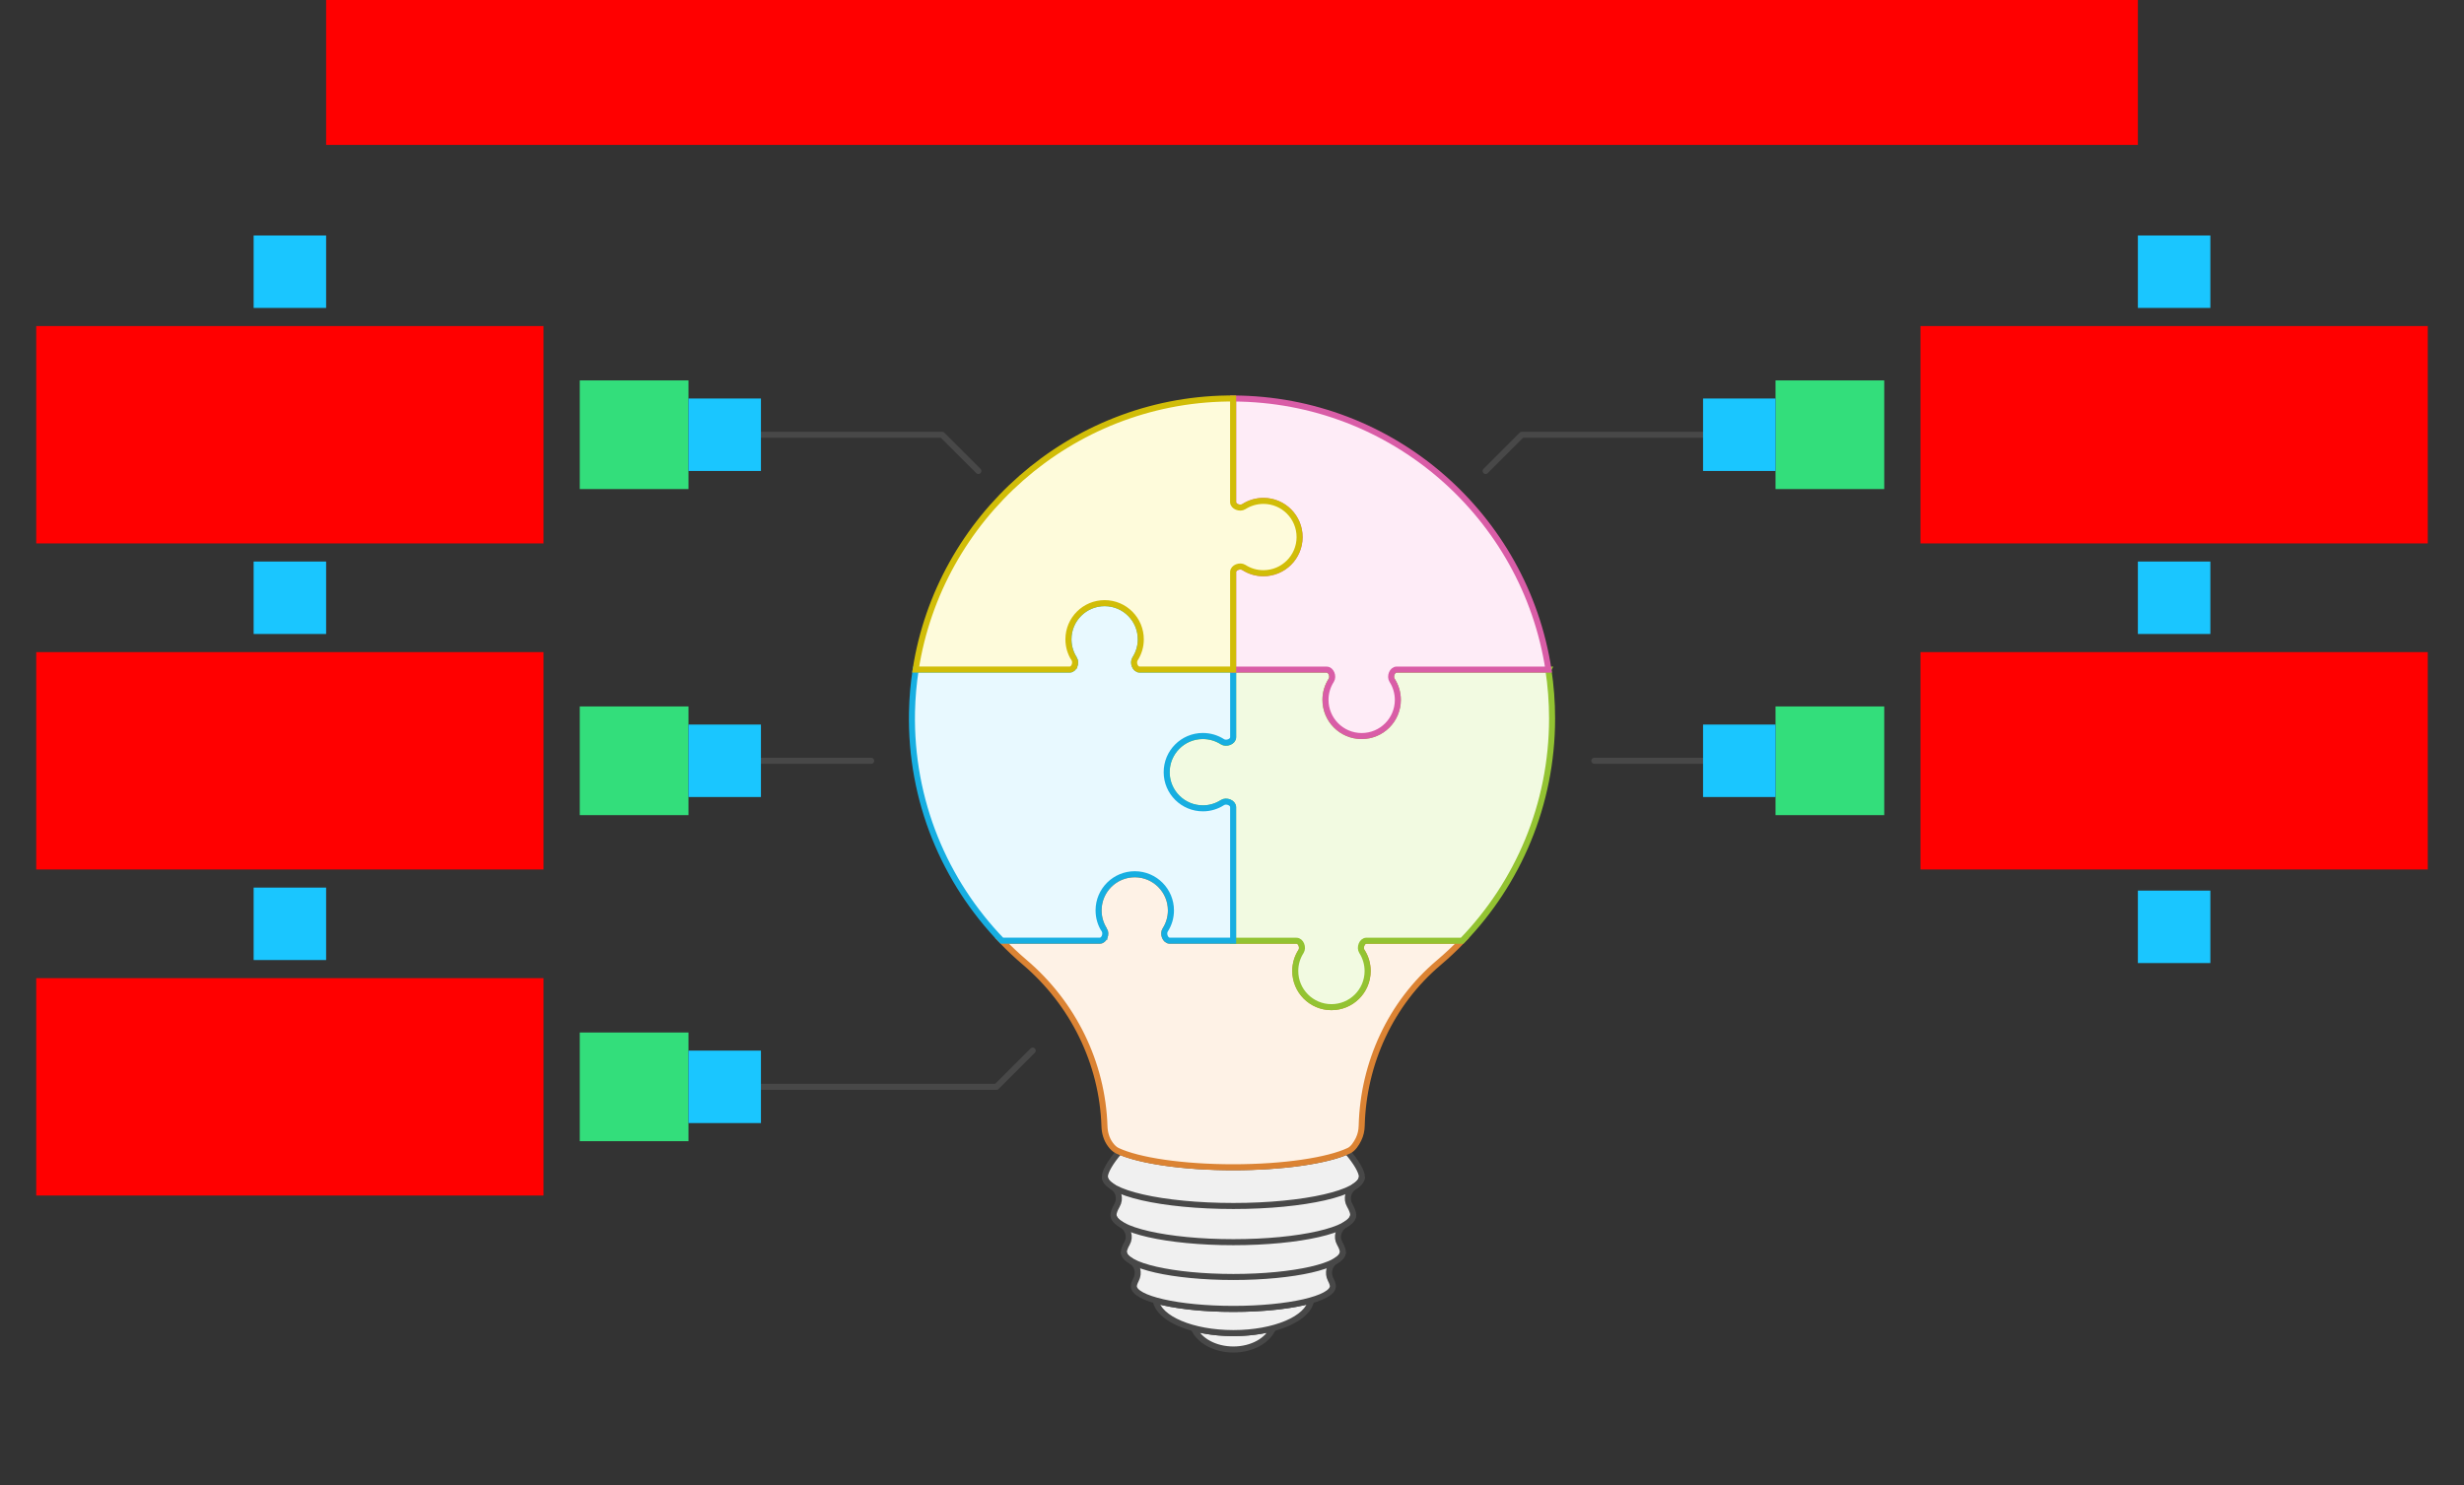 <svg xmlns="http://www.w3.org/2000/svg" width="816" height="492"><rect width="100%" height="100%" fill="#333333" stroke="none"/>    <g id="Lightbulb-v1--family--5">        <g id="lines">            <g id="g-0">                <g id="cu">                    <g id="cu_1" >                        <path id="Vector" transform="translate(395.329, 439.943)" fill="#f0f0f0" d="M0 0 C1.747 4.093 6.96 7.057 13.13 7.057 C19.301 7.057 24.513 4.093 26.26 0 C22.416 1.028 17.923 1.627 13.13 1.627 C8.337 1.627 3.844 1.028 0 0 Z"></path>
                        <path id="Vector_1" transform="translate(395.329, 439.943)" fill="none" stroke="#484848" stroke-width="2" stroke-linejoin="miter" stroke-linecap="none" stroke-miterlimit="10"  d="M 0 0 C 1.747 4.093 6.96 7.057 13.13 7.057 C 19.301 7.057 24.513 4.093 26.26 0 C 22.416 1.028 17.923 1.627 13.13 1.627 C 8.337 1.627 3.844 1.028 0 0 Z"></path></g>
                    <g id="cu_2" >                        <path id="Vector_2" transform="translate(382.748, 430.74)" fill="#f0f0f0" d="M0 0 C0.949 6.059 12.092 10.83 25.711 10.83 C39.331 10.83 50.484 6.049 51.422 0 C45.381 1.717 36.115 2.815 25.711 2.815 C15.307 2.815 6.031 1.717 0 0 Z"></path>
                        <path id="Vector_3" transform="translate(382.748, 430.74)" fill="none" stroke="#484848" stroke-width="2" stroke-linejoin="miter" stroke-linecap="none" stroke-miterlimit="10"  d="M 0 0 C 0.949 6.059 12.092 10.83 25.711 10.83 C 39.331 10.83 50.484 6.049 51.422 0 C 45.381 1.717 36.115 2.815 25.711 2.815 C 15.307 2.815 6.031 1.717 0 0 Z"></path></g>
                    <g id="cu_3" >                        <path id="Vector_4" transform="translate(365.894, 381.411)" fill="#f0f0f0" d="M4.843 0 C1.747 3.583 0 6.718 0 8.345 C0 9.492 0.879 10.591 2.476 11.619 C4.573 12.956 5.272 15.661 4.034 17.817 C3.275 19.135 2.876 20.233 2.876 20.981 C2.876 22.139 3.834 23.247 5.572 24.265 C7.728 25.523 8.577 28.258 7.339 30.434 C6.66 31.622 6.3 32.62 6.3 33.299 C6.3 34.347 7.159 35.345 8.717 36.273 C10.844 37.531 11.453 40.286 10.314 42.472 C9.855 43.36 9.605 44.099 9.605 44.628 C9.605 48.78 24.363 52.144 42.556 52.144 C60.748 52.144 75.506 48.78 75.506 44.628 C75.506 44.099 75.266 43.36 74.797 42.472 C73.659 40.286 74.278 37.531 76.395 36.273 C77.952 35.355 78.811 34.347 78.811 33.299 C78.811 32.62 78.451 31.632 77.772 30.434 C76.534 28.268 77.383 25.533 79.54 24.265 C81.287 23.247 82.236 22.139 82.236 20.981 C82.236 20.233 81.836 19.135 81.078 17.817 C79.839 15.661 80.538 12.946 82.635 11.619 C84.243 10.601 85.111 9.492 85.111 8.345 C85.111 6.718 83.344 3.583 80.249 0 C73.139 3.094 58.931 5.21 42.546 5.21 C26.16 5.21 11.952 3.094 4.843 0 Z"></path>
                        <path id="Vector_5" transform="translate(365.894, 381.411)" fill="none" stroke="#484848" stroke-width="2" stroke-linejoin="miter" stroke-linecap="none" stroke-miterlimit="10"  d="M 4.843 0 C 1.747 3.583 0 6.718 0 8.345 C 0 9.492 0.879 10.591 2.476 11.619 C 4.573 12.956 5.272 15.661 4.034 17.817 C 3.275 19.135 2.876 20.233 2.876 20.981 C 2.876 22.139 3.834 23.247 5.572 24.265 C 7.728 25.523 8.577 28.258 7.339 30.434 C 6.66 31.622 6.3 32.62 6.3 33.299 C 6.3 34.347 7.159 35.345 8.717 36.273 C 10.844 37.531 11.453 40.286 10.314 42.472 C 9.855 43.36 9.605 44.099 9.605 44.628 C 9.605 48.78 24.363 52.144 42.556 52.144 C 60.748 52.144 75.506 48.78 75.506 44.628 C 75.506 44.099 75.266 43.36 74.797 42.472 C 73.659 40.286 74.278 37.531 76.395 36.273 C 77.952 35.355 78.811 34.347 78.811 33.299 C 78.811 32.62 78.451 31.632 77.772 30.434 C 76.534 28.268 77.383 25.533 79.54 24.265 C 81.287 23.247 82.236 22.139 82.236 20.981 C 82.236 20.233 81.836 19.135 81.078 17.817 C 79.839 15.661 80.538 12.946 82.635 11.619 C 84.243 10.601 85.111 9.492 85.111 8.345 C 85.111 6.718 83.344 3.583 80.249 0 C 73.139 3.094 58.931 5.21 42.546 5.21 C 26.16 5.21 11.952 3.094 4.843 0 Z"></path></g>
                    <path id="Vector_6" transform="translate(372.194, 414.709)" fill="none" stroke="#484848" stroke-width="2" stroke-linejoin="miter" stroke-linecap="none" stroke-miterlimit="10"  d="M 0 0 C 0 4.572 16.235 8.275 36.265 8.275 C 56.295 8.275 72.53 4.572 72.53 0"></path>
                    <path id="Vector_7" transform="translate(368.769, 402.402)" fill="none" stroke="#484848" stroke-width="2" stroke-linejoin="miter" stroke-linecap="none" stroke-miterlimit="10"  d="M 0 0 C 0 5.001 17.773 9.053 39.69 9.053 C 61.607 9.053 79.38 5.001 79.38 0"></path>
                    <path id="Vector_8" transform="translate(365.894, 389.755)" fill="none" stroke="#484848" stroke-width="2" stroke-linejoin="miter" stroke-linecap="none" stroke-miterlimit="10"  d="M 0 0 C 0 5.36 19.061 9.712 42.566 9.712 C 66.07 9.712 85.131 5.36 85.131 0"></path></g></g>
            <g id="g-5">                <g id="cu_4">                    <g id="cu_5" >                        <path id="Vector_9" transform="translate(331.755, 289.59)" fill="#fef2e6" d="M119.27 25.523 C120.488 27.41 121.187 29.645 121.177 32.061 C121.157 38.679 115.775 44.019 109.155 43.999 C102.535 43.979 97.193 38.599 97.213 31.981 C97.213 29.605 97.922 27.39 99.12 25.533 C99.929 24.285 99.1 22 97.612 22 L76.614 22 L55.616 22 C54.128 22 53.3 19.714 54.108 18.466 C55.306 16.61 56.015 14.393 56.015 12.018 C56.035 5.4 50.693 0.02 44.073 5.579e-5 C37.453 -0.02 32.072 5.32 32.052 11.938 C32.052 14.344 32.751 16.59 33.959 18.476 C34.767 19.724 33.939 22.009 32.451 22.009 L0 22.009 C2.406 24.505 4.933 26.881 7.579 29.136 C23.654 42.811 33.34 62.485 34.009 83.496 C34.078 85.642 34.688 87.758 35.956 89.485 C36.585 90.354 37.374 91.142 38.282 91.571 C45.172 94.816 59.75 97.051 76.604 97.051 C93.459 97.051 108.097 94.805 114.976 91.552 C116.354 90.903 117.423 89.246 118.142 87.788 C118.83 86.391 119.16 84.854 119.2 83.287 C119.729 62.525 128.815 42.741 144.701 29.296 C147.417 27 150.013 24.565 152.48 22.009 L120.758 22.009 C119.27 22.009 118.441 24.295 119.25 25.543 L119.27 25.523 Z"></path>
                        <path id="Vector_10" transform="translate(331.755, 289.59)" fill="none" stroke="#db8333" stroke-width="2" stroke-linejoin="miter" stroke-linecap="none" stroke-miterlimit="10"  d="M 119.27 25.523 C 120.488 27.41 121.187 29.645 121.177 32.061 C 121.157 38.679 115.775 44.019 109.155 43.999 C 102.535 43.979 97.193 38.599 97.213 31.981 C 97.213 29.605 97.922 27.39 99.12 25.533 C 99.929 24.285 99.1 22 97.612 22 L 76.614 22 L 55.616 22 C 54.128 22 53.3 19.714 54.108 18.466 C 55.306 16.61 56.015 14.393 56.015 12.018 C 56.035 5.4 50.693 0.02 44.073 0 C 37.453 -0.02 32.072 5.32 32.052 11.938 C 32.052 14.344 32.751 16.59 33.959 18.476 C 34.767 19.724 33.939 22.009 32.451 22.009 L 0 22.009 C 2.406 24.505 4.933 26.881 7.579 29.136 C 23.654 42.811 33.34 62.485 34.009 83.496 C 34.078 85.642 34.688 87.758 35.956 89.485 C 36.585 90.354 37.374 91.142 38.282 91.571 C 45.172 94.816 59.75 97.051 76.604 97.051 C 93.459 97.051 108.097 94.805 114.976 91.552 C 116.354 90.903 117.423 89.246 118.141 87.788 C 118.831 86.391 119.16 84.854 119.2 83.287 C 119.729 62.525 128.815 42.741 144.701 29.296 C 147.417 27 150.013 24.565 152.48 22.009 L 120.758 22.009 C 119.27 22.009 118.441 24.295 119.25 25.543 L 119.27 25.523 Z"></path></g></g>
                <g id="cu_6">                    <path id="line" transform="translate(240, 348)" fill="none" stroke="#484848" stroke-width="2" stroke-linejoin="round" stroke-linecap="round" stroke-miterlimit="4"  d="M 0 12 L 90 12 L 102 0"></path></g></g>
            <g id="g-4">                <g id="cu_7">                    <g id="cu_8" >                        <path id="Vector_11" transform="translate(386.343, 221.795)" fill="#f2fae1" d="M126.439 0 L76.165 0 C74.677 0 73.848 2.286 74.657 3.534 C75.875 5.42 76.574 7.656 76.564 10.072 C76.544 16.689 71.162 22.029 64.543 22.009 C57.922 21.989 52.581 16.609 52.601 9.992 C52.601 7.616 53.309 5.4 54.508 3.543 C55.316 2.296 54.488 0.01 53 0.01 L22.017 0.01 L22.017 22.419 C22.017 23.906 19.73 24.734 18.482 23.926 C16.595 22.708 14.358 22.009 11.942 22.02 C5.322 22.039 -0.02 27.419 5.5808e-5 34.037 C0.02 40.655 5.402 45.995 12.022 45.975 C14.398 45.975 16.615 45.267 18.472 44.069 C19.72 43.26 22.007 44.089 22.007 45.576 L22.007 89.815 L43.005 89.815 C44.493 89.815 45.322 92.1 44.513 93.348 C43.315 95.205 42.606 97.421 42.606 99.796 C42.586 106.414 47.928 111.794 54.548 111.814 C61.168 111.834 66.549 106.494 66.57 99.876 C66.57 97.471 65.871 95.225 64.662 93.338 C63.854 92.09 64.682 89.805 66.17 89.805 L97.892 89.805 C116.314 70.74 127.657 44.797 127.657 16.19 C127.657 10.69 127.238 5.29 126.429 0.02 L126.439 0 Z"></path>
                        <path id="Vector_12" transform="translate(386.343, 221.795)" fill="none" stroke="#93c332" stroke-width="2" stroke-linejoin="miter" stroke-linecap="none" stroke-miterlimit="10"  d="M 126.439 0 L 76.165 0 C 74.677 0 73.848 2.286 74.657 3.534 C 75.875 5.42 76.574 7.656 76.564 10.072 C 76.544 16.689 71.162 22.029 64.543 22.009 C 57.922 21.989 52.581 16.609 52.601 9.992 C 52.601 7.616 53.309 5.4 54.508 3.543 C 55.316 2.296 54.488 0.01 53 0.01 L 22.017 0.01 L 22.017 22.419 C 22.017 23.906 19.73 24.734 18.482 23.926 C 16.595 22.708 14.358 22.009 11.942 22.02 C 5.322 22.039 -0.02 27.419 0 34.037 C 0.02 40.655 5.402 45.995 12.022 45.975 C 14.398 45.975 16.615 45.267 18.472 44.069 C 19.72 43.26 22.007 44.089 22.007 45.576 L 22.007 89.815 L 43.005 89.815 C 44.493 89.815 45.322 92.1 44.513 93.348 C 43.315 95.205 42.606 97.421 42.606 99.796 C 42.586 106.414 47.928 111.794 54.548 111.814 C 61.168 111.834 66.549 106.494 66.57 99.876 C 66.57 97.471 65.871 95.225 64.662 93.338 C 63.854 92.09 64.682 89.805 66.17 89.805 L 97.892 89.805 C 116.314 70.74 127.657 44.797 127.657 16.19 C 127.657 10.69 127.238 5.29 126.429 0.02 L 126.439 0 Z"></path></g></g>
                <g id="cu_9">                    <path id="line_1" transform="matrix(-1, 0, 0, 1, 576, 252)" fill="none" stroke="#484848" stroke-width="2" stroke-linejoin="round" stroke-linecap="round" stroke-miterlimit="4"  d="M 0 0 L 48 0"></path></g></g>
            <g id="g-3">                <g id="cu_10">                    <g id="cu_11" >                        <path id="Vector_13" transform="translate(302, 199.775)" fill="#e8f9ff" d="M63.724 108.281 C62.506 106.394 61.807 104.158 61.817 101.743 C61.837 95.125 67.219 89.785 73.839 89.805 C80.459 89.825 85.801 95.205 85.781 101.823 C85.781 104.198 85.072 106.414 83.874 108.271 C83.065 109.518 83.894 111.804 85.381 111.804 L106.38 111.804 L106.38 67.566 C106.38 66.078 104.093 65.25 102.845 66.058 C100.988 67.256 98.771 67.965 96.395 67.965 C89.775 67.985 84.393 62.645 84.373 56.027 C84.353 49.409 89.695 44.029 96.315 44.009 C98.721 44.009 100.968 44.708 102.855 45.916 C104.103 46.724 106.39 45.895 106.39 44.408 L106.39 22 L75.406 22 C73.919 22 73.09 19.714 73.899 18.466 C75.097 16.61 75.806 14.394 75.806 12.018 C75.826 5.4 70.484 0.02 63.864 5.579e-5 C57.244 -0.02 51.862 5.32 51.842 11.938 C51.842 14.344 52.541 16.59 53.749 18.476 C54.558 19.724 53.729 22.009 52.241 22.009 L1.248 22.009 C0.539 26.611 0.12 31.302 0.02 36.074 C-0.549 65.509 10.894 92.27 29.765 111.804 L62.216 111.804 C63.704 111.804 64.533 109.518 63.724 108.271 L63.724 108.281 Z"></path>
                        <path id="Vector_14" transform="translate(302, 199.775)" fill="none" stroke="#17aee1" stroke-width="2" stroke-linejoin="miter" stroke-linecap="none" stroke-miterlimit="10"  d="M 63.724 108.281 C 62.506 106.394 61.807 104.158 61.817 101.743 C 61.837 95.125 67.219 89.785 73.839 89.805 C 80.459 89.825 85.801 95.205 85.781 101.823 C 85.781 104.198 85.072 106.414 83.874 108.271 C 83.065 109.518 83.894 111.804 85.381 111.804 L 106.38 111.804 L 106.38 67.566 C 106.38 66.078 104.093 65.25 102.845 66.058 C 100.988 67.256 98.771 67.965 96.395 67.965 C 89.775 67.985 84.393 62.645 84.373 56.027 C 84.353 49.409 89.695 44.029 96.315 44.009 C 98.721 44.009 100.968 44.708 102.855 45.916 C 104.103 46.724 106.389 45.895 106.389 44.408 L 106.389 22 L 75.406 22 C 73.919 22 73.09 19.714 73.899 18.466 C 75.097 16.61 75.806 14.394 75.806 12.018 C 75.826 5.4 70.484 0.02 63.864 0 C 57.244 -0.02 51.862 5.32 51.842 11.938 C 51.842 14.344 52.541 16.59 53.749 18.476 C 54.558 19.724 53.729 22.009 52.241 22.009 L 1.248 22.009 C 0.539 26.611 0.12 31.302 0.02 36.074 C -0.549 65.509 10.894 92.27 29.765 111.804 L 62.216 111.804 C 63.704 111.804 64.533 109.518 63.724 108.271 L 63.724 108.281 Z"></path></g></g>
                <g id="cu_12">                    <path id="line_2" transform="translate(240, 252)" fill="none" stroke="#484848" stroke-width="2" stroke-linejoin="round" stroke-linecap="round" stroke-miterlimit="4"  d="M 0 0 L 48.5 0"></path></g></g>
            <g id="g-2">                <g id="cu_13">                    <g id="cu_14" >                        <path id="Vector_15" transform="translate(408.38, 132)" fill="#feecf7" d="M3.525 35.834 C5.412 34.616 7.648 33.917 10.065 33.928 C16.685 33.947 22.027 39.328 22.007 45.945 C21.987 52.563 16.605 57.903 9.985 57.883 C7.609 57.883 5.392 57.175 3.535 55.977 C2.287 55.168 0 55.997 0 57.484 L0 89.805 L30.983 89.805 C32.471 89.805 33.3 92.09 32.491 93.338 C31.293 95.195 30.584 97.411 30.584 99.786 C30.564 106.404 35.906 111.784 42.526 111.804 C49.146 111.824 54.528 106.484 54.547 99.866 C54.547 97.46 53.849 95.215 52.64 93.328 C51.832 92.081 52.66 89.795 54.148 89.795 L104.422 89.795 C96.654 39.058 52.89 0.18 0.01 0 L0.01 34.327 C0.01 35.814 2.296 36.642 3.545 35.834 L3.525 35.834 Z"></path>
                        <path id="Vector_16" transform="translate(408.38, 132)" fill="none" stroke="#d95da7" stroke-width="2" stroke-linejoin="miter" stroke-linecap="none" stroke-miterlimit="10"  d="M 3.525 35.834 C 5.412 34.616 7.648 33.917 10.065 33.928 C 16.685 33.947 22.027 39.328 22.007 45.945 C 21.987 52.563 16.605 57.903 9.985 57.883 C 7.609 57.883 5.392 57.175 3.535 55.977 C 2.287 55.168 0 55.997 0 57.484 L 0 89.805 L 30.983 89.805 C 32.471 89.805 33.3 92.09 32.491 93.338 C 31.293 95.195 30.584 97.411 30.584 99.786 C 30.564 106.404 35.906 111.784 42.526 111.804 C 49.146 111.824 54.528 106.484 54.547 99.866 C 54.547 97.46 53.849 95.215 52.64 93.328 C 51.832 92.081 52.66 89.795 54.148 89.795 L 104.422 89.795 C 96.654 39.058 52.89 0.18 0.01 0 L 0.01 34.327 C 0.01 35.814 2.296 36.642 3.545 35.834 L 3.525 35.834 Z"></path></g></g>
                <g id="cu_15">                    <path id="line_3" transform="matrix(-1, 0, 0, 1, 576, 144)" fill="none" stroke="#484848" stroke-width="2" stroke-linejoin="round" stroke-linecap="round" stroke-miterlimit="4"  d="M 0 0 L 72 0 L 84 12"></path></g></g>
            <g id="g-1">                <g id="cu_16">                    <g id="cu_17" >                        <path id="Vector_17" transform="translate(303.238, 132)" fill="#fefbdb" d="M52.501 86.261 C51.282 84.375 50.584 82.139 50.594 79.723 C50.614 73.105 55.995 67.765 62.615 67.785 C69.235 67.805 74.577 73.185 74.557 79.803 C74.557 82.179 73.848 84.395 72.65 86.251 C71.841 87.499 72.67 89.785 74.158 89.785 L105.141 89.785 L105.141 57.464 C105.141 55.977 107.428 55.148 108.676 55.957 C110.533 57.155 112.75 57.864 115.126 57.864 C121.746 57.883 127.128 52.543 127.148 45.925 C127.168 39.308 121.826 33.928 115.206 33.908 C112.8 33.908 110.553 34.606 108.666 35.814 C107.418 36.623 105.131 35.794 105.131 34.307 L105.131 0 C104.502 0 103.883 0 103.254 0 C51.163 0.729 7.768 39.577 0 89.785 L50.993 89.785 C52.481 89.785 53.309 87.499 52.501 86.251 L52.501 86.261 Z"></path>
                        <path id="Vector_18" transform="translate(303.238, 132)" fill="none" stroke="#d1bd08" stroke-width="2" stroke-linejoin="miter" stroke-linecap="none" stroke-miterlimit="10"  d="M 52.501 86.261 C 51.282 84.375 50.584 82.139 50.594 79.723 C 50.614 73.105 55.995 67.765 62.615 67.785 C 69.235 67.805 74.577 73.185 74.557 79.803 C 74.557 82.179 73.848 84.395 72.65 86.251 C 71.841 87.499 72.67 89.785 74.158 89.785 L 105.141 89.785 L 105.141 57.464 C 105.141 55.977 107.428 55.148 108.676 55.957 C 110.533 57.155 112.75 57.864 115.126 57.864 C 121.746 57.883 127.128 52.543 127.148 45.925 C 127.168 39.308 121.826 33.928 115.206 33.908 C 112.8 33.908 110.553 34.606 108.666 35.814 C 107.418 36.623 105.131 35.794 105.131 34.307 L 105.131 0 C 104.502 0 103.883 0 103.254 0 C 51.163 0.729 7.768 39.577 0 89.785 L 50.993 89.785 C 52.481 89.785 53.309 87.499 52.501 86.251 L 52.501 86.261 Z"></path></g></g>
                <g id="cu_18">                    <path id="line_4" transform="translate(240, 144)" fill="none" stroke="#484848" stroke-width="2" stroke-linejoin="round" stroke-linecap="round" stroke-miterlimit="4"  d="M 0 0 L 72 0 L 84 12"></path></g></g></g>
        <path id="tx-cb-title" transform="matrix(1, -1.6081230200044232e-16, 1.6081230200044232e-16, 1, 108, 0)" fill="#ff00001a" d="M0 0 L600 0 L600 48 L0 48 L0 0 Z"></path>
        <rect id="bt-cc-add-6" fill="#1ac6ff33" transform="matrix(1, 5.551115123125783e-17, -5.551115123125783e-17, 1, 708, 295)" width="24" height="24" rx="0" ry="0"></rect>
        <rect id="bt-cc-add-5" fill="#1ac6ff33" transform="translate(84, 294)" width="24" height="24" rx="0" ry="0"></rect>
        <rect id="bt-cc-add-4" fill="#1ac6ff33" transform="matrix(1, 5.551115123125783e-17, -5.551115123125783e-17, 1, 708, 186)" width="24" height="24" rx="0" ry="0"></rect>
        <rect id="bt-cc-add-3" fill="#1ac6ff33" transform="matrix(1, -8.326672684688674e-17, 8.326672684688674e-17, 1, 84, 186)" width="24" height="24" rx="0" ry="0"></rect>
        <rect id="bt-cc-add-2" fill="#1ac6ff33" transform="matrix(1, 5.551115123125783e-17, -5.551115123125783e-17, 1, 708, 78)" width="24" height="24" rx="0" ry="0"></rect>
        <rect id="bt-cc-add-1" fill="#1ac6ff33" transform="matrix(1, 5.551115123125783e-17, -5.551115123125783e-17, 1, 84, 78)" width="24" height="24" rx="0" ry="0"></rect>
        <path id="ic-cc-1" transform="matrix(1, 1.1102230246251565e-16, -1.1102230246251565e-16, 1, 192, 126)" fill="#33de7b1a" d="M0 0 L36 0 L36 36 L0 36 L0 0 Z"></path>
        <path id="ic-cc-3" transform="translate(192, 234)" fill="#33de7b1a" d="M0 0 L36 0 L36 36 L0 36 L0 0 Z"></path>
        <path id="ic-cc-5" transform="matrix(1, -1.6653345369377348e-16, 1.6653345369377348e-16, 1, 192, 342)" fill="#33de7b1a" d="M0 0 L36 0 L36 36 L0 36 L0 0 Z"></path>
        <path id="ic-cc-4" transform="matrix(1, -1.6653345369377348e-16, 1.6653345369377348e-16, 1, 588, 234)" fill="#33de7b1a" d="M0 0 L36 0 L36 36 L0 36 L0 0 Z"></path>
        <path id="ic-cc-2" transform="matrix(1, -5.551115123125783e-17, 5.551115123125783e-17, 1, 588, 126)" fill="#33de7b1a" d="M0 0 L36 0 L36 36 L0 36 L0 0 Z"></path>
        <path id="tx-rc-1" transform="matrix(1, -5.551115123125783e-17, 5.551115123125783e-17, 1, 12, 108)" fill="#ff00001a" d="M0 0 L168 0 L168 72 L0 72 L0 0 Z"></path>
        <path id="tx-rc-3" transform="translate(12, 216)" fill="#ff00001a" d="M0 0 L168 0 L168 72 L0 72 L0 0 Z"></path>
        <path id="tx-rc-5" transform="matrix(1, -5.551115123125783e-17, 5.551115123125783e-17, 1, 12, 324)" fill="#ff00001a" d="M0 0 L168 0 L168 72 L0 72 L0 0 Z"></path>
        <path id="tx-lc-4" transform="translate(636, 216)" fill="#ff00001a" d="M0 0 L168 0 L168 72 L0 72 L0 0 Z"></path>
        <path id="tx-lc-2" transform="matrix(1, -5.551115123125783e-17, 5.551115123125783e-17, 1, 636, 108)" fill="#ff00001a" d="M0 0 L168 0 L168 72 L0 72 L0 0 Z"></path>
        <rect id="bt-cc-remove-5" fill="#1ac6ff33" transform="matrix(1, 0, 0, 1, 228, 348)" width="24" height="24" rx="0" ry="0"></rect>
        <rect id="bt-cc-remove-4" fill="#1ac6ff33" transform="matrix(1, -5.551115123125783e-17, 5.551115123125783e-17, 1, 564, 240)" width="24" height="24" rx="0" ry="0"></rect>
        <rect id="bt-cc-remove-3" fill="#1ac6ff33" transform="matrix(1, -5.551115123125783e-17, 5.551115123125783e-17, 1, 228, 240)" width="24" height="24" rx="0" ry="0"></rect>
        <rect id="bt-cc-remove-2" fill="#1ac6ff33" transform="matrix(1, -5.551115123125783e-17, 5.551115123125783e-17, 1, 564, 132)" width="24" height="24" rx="0" ry="0"></rect>
        <rect id="bt-cc-remove-1" fill="#1ac6ff33" transform="matrix(1, 0, 0, 1, 228, 132)" width="24" height="24" rx="0" ry="0"></rect></g></svg>